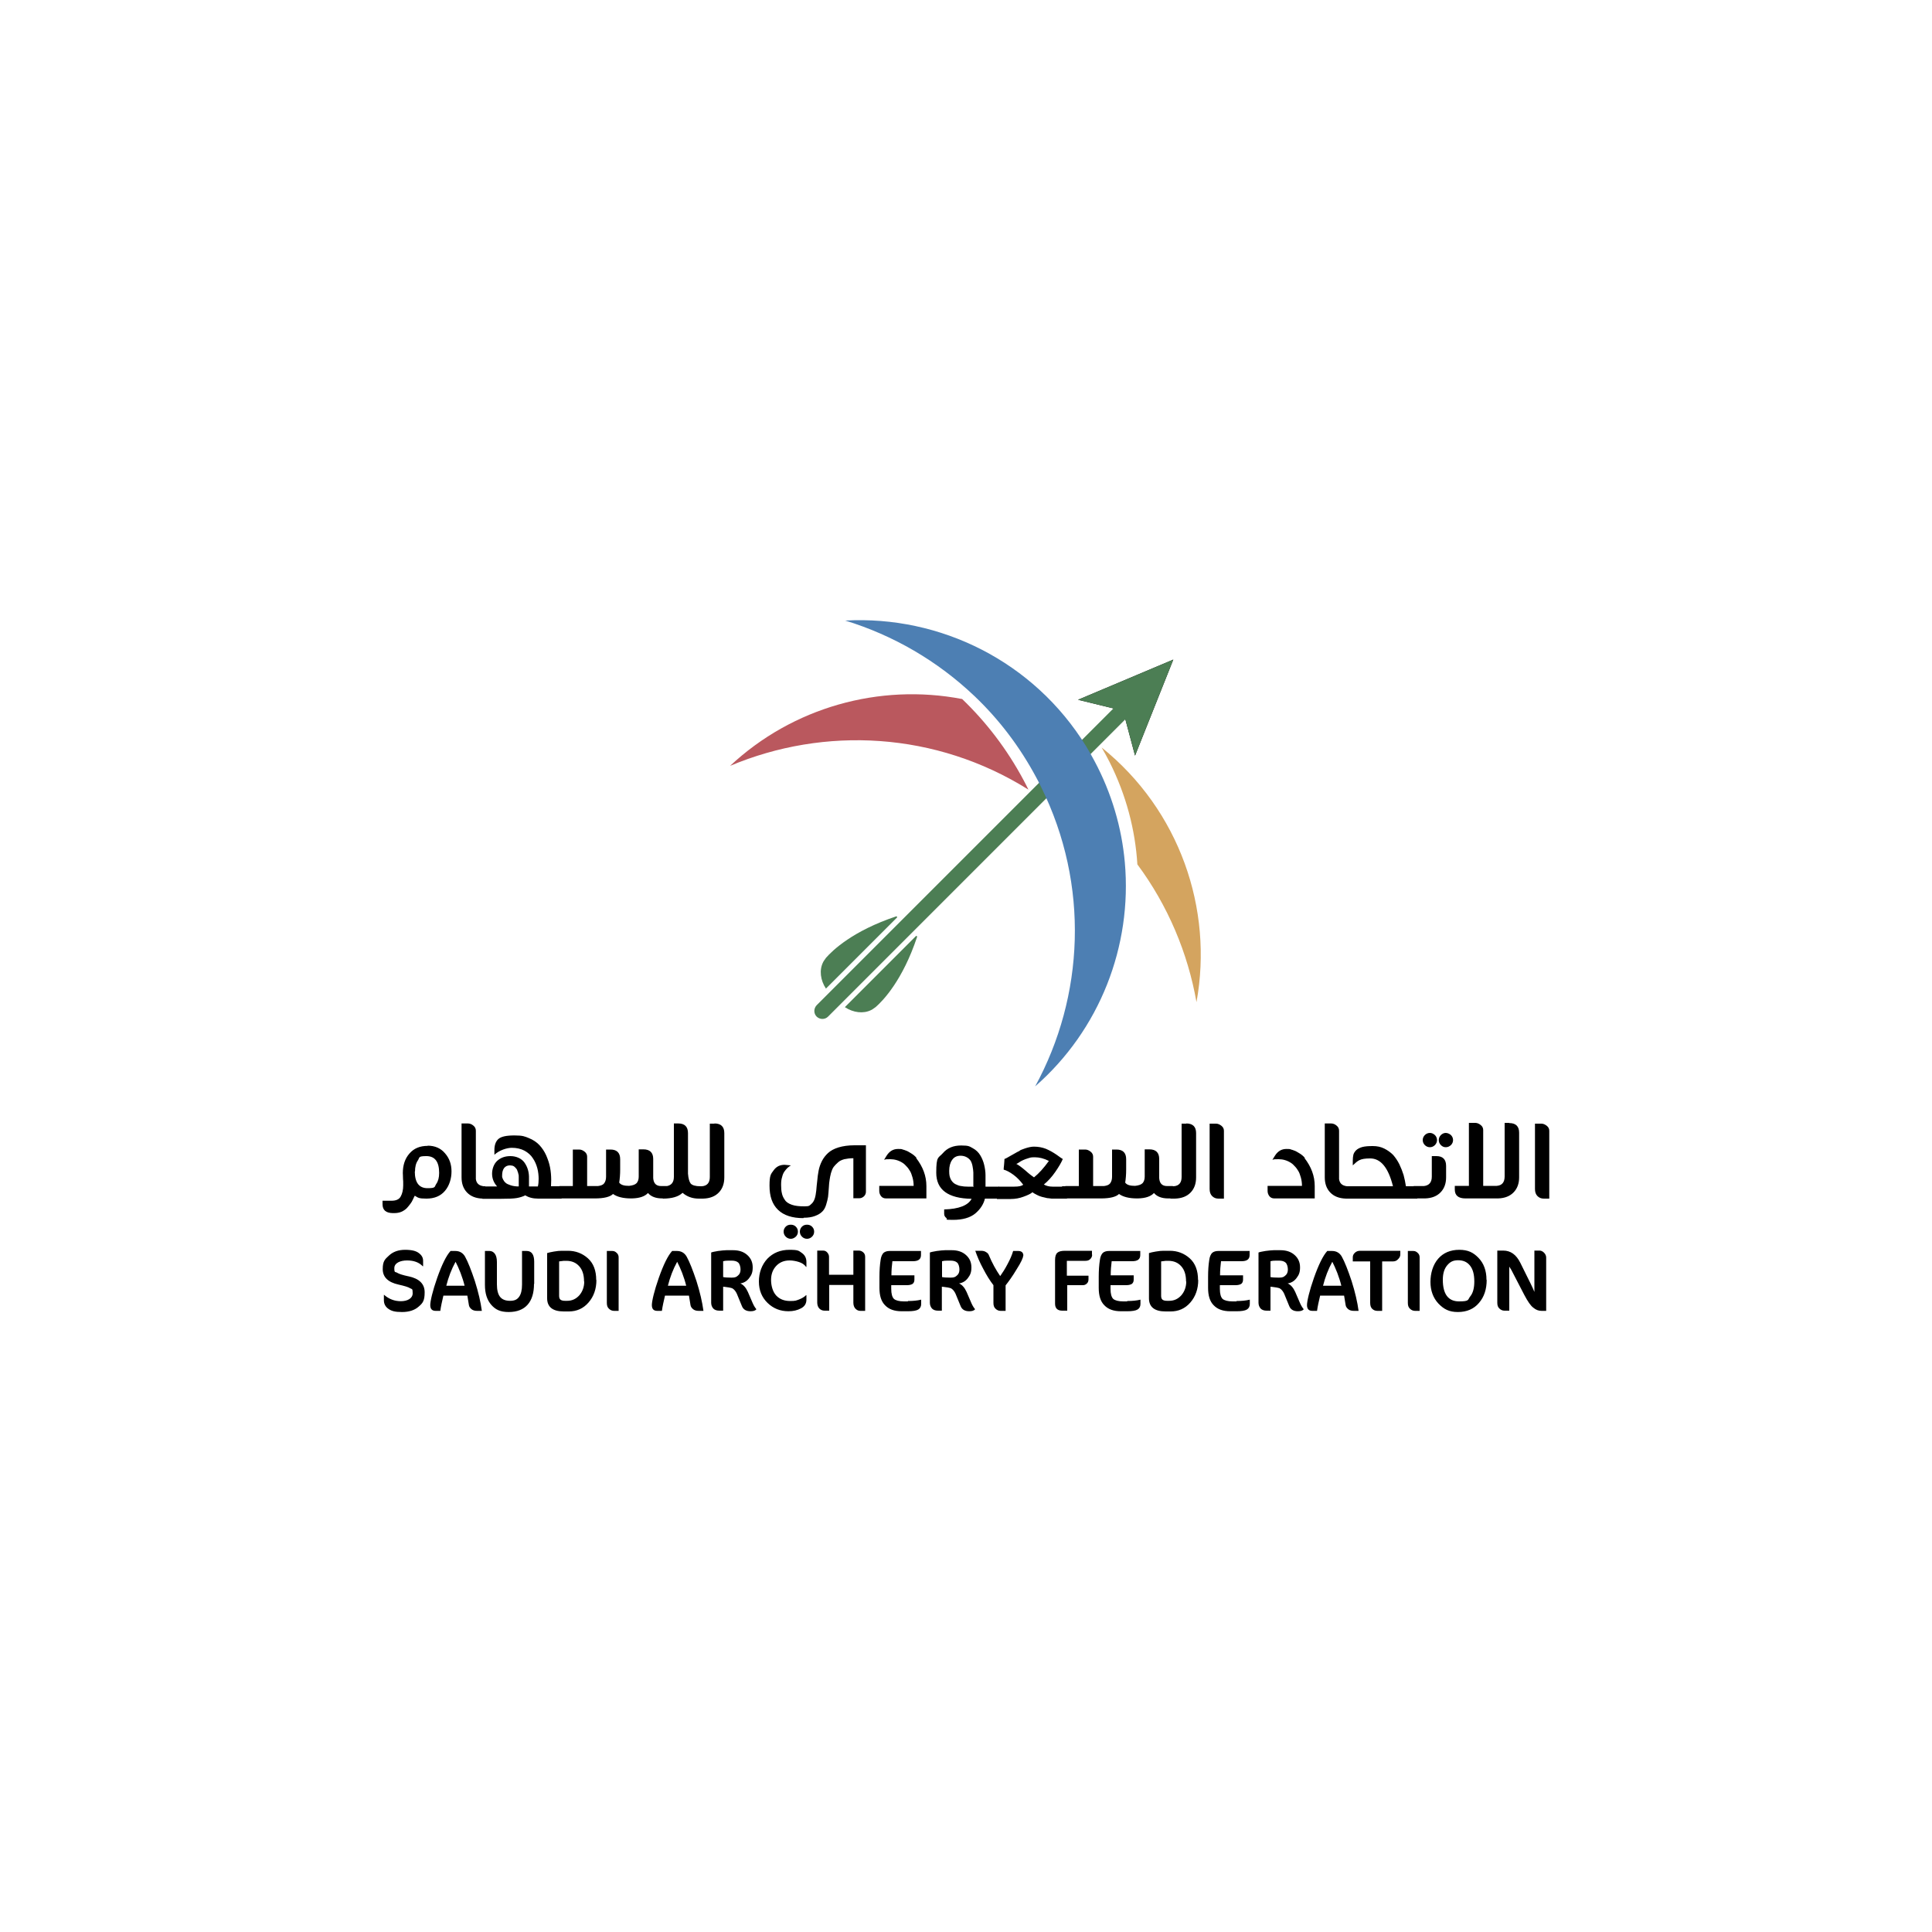 <?xml version="1.0" encoding="UTF-8"?>
<svg xmlns="http://www.w3.org/2000/svg" version="1.1" viewBox="0 0 1000 1000">
  <defs>
    <style>
      .cls-1 {
        fill: #ba585e;
      }

      .cls-2 {
        fill: #4d7fb3;
      }

      .cls-3 {
        fill: #4c7e54;
      }

      .cls-4 {
        fill: #d4a45f;
      }
    </style>
  </defs>
  <!-- Generator: Adobe Illustrator 28.7.0, SVG Export Plug-In . SVG Version: 1.2.0 Build 23)  -->
  <g>
    <g id="Layer_2">
      <g>
        <polygon points="587.5 391.1 607.3 341.4 558 362.2 581.3 367.9 587.5 391.1"/>
        <g>
          <path class="cls-1" d="M497.9,361.8c-42.7-8.2-87.6,4.3-120,34.6,48.9-20.6,106.5-17.7,154.4,12.3-.8-1.6-1.6-3.3-2.5-4.9-8.6-16.1-19.4-30.1-31.9-42.1"/>
          <path class="cls-4" d="M588.7,447.4c15.8,21.3,26.1,45.8,30.6,71.3,8.8-48.3-8.8-99.4-49.1-131.8,1.4,2.4,2.8,4.9,4.1,7.5,8.6,17.1,13.3,35.1,14.4,53"/>
          <path class="cls-3" d="M464.3,474.9c.2-.2-.1-.7-.4-.6-22.5,7.5-33,17.6-36.4,21.5,0,0-.5.8-.9,1.3-.2.3-.5.7-.6,1-2,4-1.4,9.2,1.5,13.6l36.8-36.8Z"/>
          <path class="cls-3" d="M474.1,484.5c.2-.2.7.1.6.4-7.5,22.5-17.6,33-21.5,36.4,0,0-.8.5-1.3.9-.3.2-.7.5-1,.6-4,2-9.2,1.4-13.6-1.5l36.8-36.8Z"/>
          <path class="cls-3" d="M422.7,526.2h0c-1.6-1.6-1.6-4.2,0-5.9l164.2-164.2,5.9,5.9-164.2,164.2c-1.6,1.6-4.2,1.6-5.9,0"/>
          <polygon class="cls-3" points="587.5 391.1 607.3 341.4 558 362.2 581.3 367.9 587.5 391.1"/>
          <path class="cls-2" d="M582.2,446.3c-1.6-17.9-6.8-35.8-15.8-52.6-1.3-2.5-2.8-5-4.2-7.4-27.1-44-75.6-67.8-124.7-65.1,24.8,7.6,47.8,20.9,67,39.2,12.5,11.9,23.3,26,31.9,42.1.9,1.6,1.7,3.2,2.5,4.9,25.1,50.7,22.3,108.3-3.1,154.9,33.4-29.2,50.3-72.6,46.4-116"/>
        </g>
        <path d="M221.3,593c3.8,0,6.8,1.3,9,3.9,2.3,2.6,3.4,5.7,3.4,9.4s-1.1,7.4-3.4,10.1c-2.3,2.7-5.5,4-9.6,4s-4.3-.5-6-1.5c-.2.3-.5.9-.9,1.8s-.9,1.8-1.4,2.4c-.5.7-1.1,1.4-1.8,2.2-.8.8-1.7,1.4-2.8,1.9-1.1.5-2.4.7-3.9.7h-.7c-3.5-.1-5.2-1.6-5.2-4.6v-1.8h4.6c2.4,0,4-.7,4.8-2.2.8-1.4,1.3-3.4,1.3-5.8s0-1.9-.1-3.3c0-1.5-.1-2.5-.1-3,0-4.1,1.1-7.5,3.4-10.1,2.3-2.7,5.4-4,9.5-4ZM214.7,606.3c0,5.8,2.2,8.7,6.6,8.7s3.5-.7,4.5-2.2c1-1.4,1.5-3.3,1.5-5.7,0-5.8-2.2-8.7-6.6-8.7s-3.4.7-4.4,2.2c-1,1.4-1.5,3.4-1.5,5.8h0ZM246.3,610.3c.3,2.2,1.6,3.4,4.1,3.7h.8v6.4h-1.3c-3.6-.1-6.3-1.2-8.2-3.2-1.9-2-2.8-4.6-2.8-7.8v-27.9h3.3c1,0,2,.4,2.8,1.1.9.7,1.3,1.6,1.3,2.7v25h0ZM285.3,610.8c0,.1,0,1.2-.1,3.2h5.5v6.4h-12.2c-2.7,0-4.9-.6-6.6-1.7-1.2.6-2.7,1.1-4.4,1.4-1.7.3-4.5.4-8.4.4h-9.4v-6.4h7.6c-1.8-2-2.6-4.2-2.6-6.6s.9-5.1,2.7-6.7c1.8-1.6,4-2.4,6.8-2.4s5.7,1.1,7.3,3.4c1.6,2.3,2.4,5,2.3,8.2v4.1c0,0,4.6,0,4.6,0,.3-1.2.4-2.5.4-4s-.2-3.7-.7-5.5c-.5-1.8-1.2-3.5-2.3-5.1-1-1.6-2.5-2.9-4.3-3.9-1.9-1-4.1-1.5-6.6-1.5s-6.4,1.2-9,3.6v-2.5c0-2.5.7-4.4,2-5.6,1.4-1.3,4.1-1.9,8.4-1.9s5.3.5,7.5,1.4c2.2.9,4,2.1,5.4,3.6,1.4,1.5,2.6,3.3,3.5,5.3.9,2.1,1.6,4.1,2,6.2.4,2.1.6,4.3.6,6.6h0ZM268.5,614v-3.1c0-.3,0-.9,0-1.6,0-.7,0-1.3-.2-1.6,0-.4-.2-.9-.4-1.4-.2-.6-.3-1-.6-1.3-.2-.3-.5-.6-.8-.9-.3-.3-.7-.6-1.1-.7-.5-.1-1-.2-1.5-.2-1.3,0-2.3.5-3,1.4-.7,1-1,2.2-1,3.8s0,.5,0,.7c0,.3.2.7.5,1.4.3.6.7,1.2,1.3,1.7.5.5,1.4.9,2.6,1.3,1.2.4,2.6.6,4.1.6ZM338.1,609.8c.2,2.7,1.5,4.1,4.1,4.1h3v6.4h-2.4c-3.3,0-5.8-.9-7.4-2.8-1.7,1.8-4.4,2.7-8.3,2.8h-.5c-4.1,0-7.2-.8-9.3-2.3-1.5,1.5-4.7,2.3-9.3,2.3h-18.5v-6.4h7v-18.9h3.3c1,0,1.9.4,2.8,1.1.9.7,1.3,1.6,1.3,2.6v15.2h5.6c1.5-.2,2.6-.6,3.2-1.4.6-.8,1-1.9,1-3.4v-14.1h2.3c3.3,0,5,1.7,5,5v5.3c0,2.6-.2,4.9-.5,6.8.8,1.2,2.5,1.7,5.1,1.7,1.8-.2,3.1-.6,3.9-1.4.7-.8,1.1-1.9,1.1-3.4v-14.1h2.4c3.4,0,5.1,1.7,5.1,5s0,3.6,0,5.3c0,1.7,0,3.2,0,4.5h0ZM362.8,614h.6v6.4h-1.7c-3.3,0-6.1-1-8.4-3-2.1,2-5.5,3-10.2,3v-6.4h1.5c2.8-.3,4.2-1.9,4.2-4.9v-27.6h2.3c3.3,0,5,1.7,5,5v21c.2,2.5.7,4.2,1.4,5.1.8.9,2.5,1.4,5,1.4ZM369.8,581.5c3.4,0,5.1,1.7,5.1,5v22.9c0,3.2-.9,5.8-2.8,7.8-1.9,2-4.6,3.1-8.2,3.2h-2.3v-6.4h1.7c2.7-.2,4.1-1.8,4.1-4.8v-27.6h2.4ZM415.8,630.5c-5.7,0-10.1-1.4-13.1-4.3-3-2.9-4.4-7-4.4-12.5s.7-6,2.1-7.9c1.4-2,3.3-2.9,5.7-2.9l3.3.3c-.1,0-.3.2-.5.3-.2.1-.7.5-1.3,1-.6.6-1.1,1.2-1.6,1.9-.5.7-.9,1.6-1.2,2.9-.4,1.2-.5,2.5-.5,4s.1,3.2.4,4.3c.2,1.1.7,2.3,1.5,3.4.7,1.2,2,2,3.7,2.6,1.7.6,3.9.8,6.5.8s2.6-.4,3.4-1.1c.9-.7,1.5-1.7,1.9-2.9.4-1.2.6-2.6.8-4.2.1-1.6.3-3.2.5-5,.1-1.7.4-3.5.7-5.2.3-1.7.9-3.4,1.7-5,.8-1.6,1.9-3,3.2-4.2,1.3-1.2,3.1-2.2,5.4-2.9,2.3-.7,5.1-1.1,8.2-1.1h6v24c0,.9-.3,1.7-1,2.4-.7.6-1.4,1-2.3,1h-3.2v-20.7c-1.8,0-3.3.2-4.7.5-1.4.4-2.5.9-3.3,1.7-.9.8-1.6,1.5-2.2,2.3-.6.8-1,1.9-1.4,3.2-.3,1.3-.6,2.5-.7,3.5-.2,1-.3,2.4-.4,4.1-.1,2-.3,3.5-.4,4.7-.2,1.2-.5,2.5-1,4.1-.5,1.6-1.2,2.8-2.1,3.6-.9.9-2.1,1.6-3.7,2.2-1.6.6-3.5.9-5.8.9ZM409.3,641.2c-1,0-1.9-.4-2.6-1.1-.7-.7-1.1-1.6-1.1-2.6s.4-1.9,1.1-2.6c.7-.7,1.6-1,2.6-1s1.9.3,2.6,1c.7.7,1.1,1.5,1.1,2.6s-.4,1.9-1.1,2.6c-.8.7-1.6,1.1-2.6,1.1ZM420.3,640.1c-.7.7-1.6,1.1-2.6,1.1s-1.9-.4-2.6-1.1c-.7-.7-1.1-1.6-1.1-2.6s.4-1.9,1.1-2.6c.7-.7,1.6-1,2.6-1s1.9.3,2.6,1c.7.7,1.1,1.5,1.1,2.6s-.4,1.9-1.1,2.6ZM474.2,599.4c3.5,4.5,5.3,9.3,5.3,14.5v6.4h-20.9c-1.1,0-2-.4-2.6-1.2-.6-.8-.9-1.7-.9-2.7v-2.6h17.8c0-1.5-.2-3-.6-4.4-.4-1.4-.8-2.5-1.3-3.3-.5-.8-1-1.6-1.7-2.3-.7-.7-1.1-1.2-1.4-1.4s-.5-.4-.7-.5c-2-1.3-4.2-1.9-6.4-1.9s-2.1,0-3.2.3l1.3-2.1c1.5-2.4,3.5-3.5,5.9-3.5s1.7.1,2.8.4c.1,0,.5.1,1.2.4.7.2,1.6.7,2.7,1.4,1.2.7,2.1,1.5,2.9,2.4h0ZM517.1,614v6.4h-7.3c-.7,2.9-2.4,5.5-5,7.7-2.7,2.2-6.5,3.3-11.6,3.3s-2.5-.3-3.3-.9c-.8-.6-1.2-1.3-1.2-2.2v-2.3c7.6-.2,12.4-2.1,14.2-5.5-12.2-.2-18.3-4.7-18.3-13.5s1.1-7.5,3.4-10.1c2.3-2.7,5.4-4,9.5-4s4.3.5,6,1.4c1.7.9,3,2.2,3.9,3.7.9,1.5,1.6,3.2,2,4.9.4,1.7.7,3.5.7,5.4v5.9c0,0,6.8,0,6.8,0ZM503.8,614c0-.7,0-1.8,0-3.4s0-2.8,0-3.7c0-.9-.2-2-.4-3.2-.2-1.2-.6-2.2-1-2.9-.5-.7-1.1-1.3-2-1.8-.9-.5-2-.8-3.2-.8-1.9,0-3.4.7-4.4,2.2-1,1.4-1.5,3.3-1.5,5.7s.3,3.1.8,4.3c.6,1.1,1.4,2,2.4,2.5,1,.5,2,.9,3,1,.9.2,2.1.3,3.3.3s1,0,1.8,0c.7,0,1.3,0,1.5,0ZM549.5,614h2.8v6.4h-5.2c-.2,0-.6,0-1.3,0-.7,0-1.2,0-1.5,0-.3,0-.9-.1-1.6-.2-.7,0-1.3-.2-1.7-.3-.5-.1-1-.2-1.7-.4-.7-.2-1.2-.4-1.7-.6-.5-.2-1-.5-1.6-.8-.6-.3-1.1-.6-1.6-1-.9.8-2.4,1.5-4.6,2.3-2.1.8-4.4,1.2-6.6,1.2h-7.2v-6.4h9c2.3,0,3.8-.3,4.6-1-1.5-2-3.1-3.7-5-5.1-1.9-1.4-3.6-2.3-5.1-2.7,0-.3,0-1.1.2-2.5.1-1.4.2-2.3.2-3,.5-.2,1.2-.5,2-1,.8-.5,1.8-1,3-1.7,1.2-.7,2.1-1.2,2.8-1.5.1-.3,1.1-.7,2.9-1.3,1.8-.6,3.3-.9,4.6-.9,2.2,0,4.3.4,6.1,1.1,1.9.8,3.7,1.8,5.6,3.1,1.8,1.3,2.9,2.1,3.2,2.2-.8,1.9-2.1,4.1-3.9,6.7-1.8,2.6-3.8,4.8-5.9,6.5,1.2.7,2.7,1.1,4.4,1.1s2.9,0,3.8,0c.9,0,1.4,0,1.4,0ZM526,602.4c1.2.6,2.8,1.8,4.8,3.5,2,1.8,3.5,2.9,4.4,3.5,2.6-2.1,5.1-4.9,7.7-8.5-2.5-1.3-5-1.9-7.3-1.9s-2.3.2-3.4.5c-1.1.3-2,.7-2.7,1-.7.3-1.4.7-2.1,1.2-.7.5-1.2.7-1.3.7ZM600,609.8c.2,2.7,1.5,4.1,4.1,4.1h3v6.4h-2.4c-3.3,0-5.8-.9-7.4-2.8-1.7,1.8-4.4,2.7-8.3,2.8h-.5c-4.1,0-7.2-.8-9.3-2.3-1.5,1.5-4.7,2.3-9.3,2.3h-18.5v-6.4h7v-18.9h3.3c1,0,1.9.4,2.8,1.1.9.7,1.3,1.6,1.3,2.6v15.2h5.6c1.5-.2,2.6-.6,3.2-1.4.6-.8,1-1.9,1-3.4v-14.1h2.3c3.3,0,5,1.7,5,5v5.3c0,2.6-.2,4.9-.5,6.8.8,1.2,2.5,1.7,5.1,1.7,1.8-.2,3.1-.6,3.9-1.4.7-.8,1.1-1.9,1.1-3.4v-14.1h2.4c3.4,0,5.1,1.7,5.1,5s0,3.6,0,5.3c0,1.7,0,3.2,0,4.5h0ZM614,581.5c3.4,0,5.1,1.7,5.1,5v22.9c0,3.2-.9,5.8-2.8,7.8-1.9,2-4.6,3.1-8.2,3.2h-2.3v-6.4h1.7c2.7-.2,4.1-1.8,4.1-4.8v-27.6h2.4ZM633.6,620.4h-3c-1.2,0-2.3-.4-3.2-1.3-.9-.9-1.3-2.1-1.3-3.7v-33.8h3.3c1,0,1.9.4,2.8,1.1.9.7,1.3,1.6,1.3,2.6v35.1ZM675.2,599.4c3.5,4.5,5.3,9.3,5.3,14.5v6.4h-20.9c-1.1,0-2-.4-2.6-1.2-.6-.8-.9-1.7-.9-2.7v-2.6h17.8c0-1.5-.2-3-.6-4.4-.4-1.4-.8-2.5-1.3-3.3-.5-.8-1-1.6-1.7-2.3-.7-.7-1.1-1.2-1.4-1.4-.3-.2-.5-.4-.7-.5-2-1.3-4.2-1.9-6.4-1.9s-2.1,0-3.2.3l1.3-2.1c1.5-2.4,3.5-3.5,5.9-3.5s1.7.1,2.8.4c.1,0,.5.1,1.2.4.7.2,1.6.7,2.7,1.4,1.2.7,2.1,1.5,2.9,2.4h0ZM693.1,610.3c.3,2.2,1.6,3.4,4.1,3.7h.8v6.4h-1.3c-3.6-.1-6.3-1.2-8.2-3.2-1.9-2-2.8-4.6-2.8-7.8v-27.9h3.3c1,0,2,.4,2.8,1.1.9.7,1.3,1.6,1.3,2.7v25h0ZM696.9,620.4v-6.4h24.1c-2.4-9.6-6.3-14.4-11.8-14.4s-6.4,1.2-9,3.6v-2.4c0-1.2.1-2.3.3-3.1.2-.8.7-1.6,1.4-2.3.7-.7,1.8-1.3,3.2-1.7,1.5-.4,3.3-.5,5.5-.5s4.1.4,5.9,1.3c1.8.9,3.3,2,4.6,3.3,1.2,1.4,2.3,3,3.2,4.8.9,1.9,1.6,3.7,2.2,5.6.5,1.9.9,3.8,1.2,5.8h5.9v6.4h-36.6ZM743.5,598.4c3.3,0,5,1.7,5,5.1v5.9c0,3.1-.9,5.7-2.8,7.7-1.9,2-4.6,3.1-8.1,3.2h-5.9v-6.4h5.3c2.7-.3,4.1-1.9,4.1-4.9v-10.6h2.4ZM740.1,593.8c-1,0-1.9-.4-2.6-1.1-.7-.7-1.1-1.6-1.1-2.6s.4-1.9,1.1-2.6c.7-.7,1.6-1.1,2.6-1.1s1.8.4,2.6,1.1c.7.7,1.1,1.6,1.1,2.6s-.4,1.9-1.1,2.6c-.7.7-1.6,1.1-2.6,1.1ZM748.3,593.8c-1,0-1.8-.4-2.5-1.1-.7-.7-1.1-1.6-1.1-2.6s.4-1.9,1.1-2.6c.7-.7,1.6-1.1,2.5-1.1s1.9.4,2.7,1.1c.7.7,1.1,1.6,1.1,2.6s-.4,1.9-1.1,2.6c-.8.7-1.6,1.1-2.7,1.1ZM781.2,581.3c3.4,0,5.1,1.7,5.1,5v23.1c0,3.1-.9,5.7-2.8,7.7-1.9,2-4.6,3.1-8.1,3.2h-16.9c-3.6,0-5.5-1.5-5.5-4.6v-1.9h7.3v-32.6h3.3c1,0,1.9.4,2.8,1.1.9.7,1.3,1.6,1.3,2.6v28.9h7c2.7-.2,4.1-1.8,4.1-4.9v-27.7h2.3ZM802,620.4h-3c-1.2,0-2.3-.4-3.2-1.3-.9-.9-1.3-2.1-1.3-3.7v-33.8h3.3c1,0,1.9.4,2.8,1.1.9.7,1.3,1.6,1.3,2.6v35.1Z"/>
        <path d="M211.4,660.6c5.6,1.2,8.4,3.9,8.4,8.3s-1,5.6-3.1,7.4c-2,1.8-4.9,2.8-8.6,2.8s-5.4-.5-7-1.6c-1.6-1.1-2.4-2.6-2.4-4.5v-2.8h.1c2.5,2.2,5.4,3.3,8.7,3.3s6.1-1.4,6.1-4.1-.4-2-1.3-2.6c-.9-.6-2.9-1.2-6-1.9-5.5-1.2-8.2-3.9-8.2-8s1.1-5.1,3.2-7c2.1-2,4.9-3,8.4-3s5.7.6,7.1,1.7c1.5,1.1,2.2,2.4,2.2,4v2.8h-.2c-1.9-2-4.6-3-8.1-3s-6.6,1.3-6.6,4,.5,1.7,1.5,2.4c1,.6,2.9,1.2,5.7,1.8h0ZM249.5,678.5h-2.6c-1.2,0-2.2-.3-2.9-.9-.7-.6-1.2-1.3-1.3-2.1-.4-2.6-.7-4.3-.8-4.9h-12.4c-.7,3-1.3,5.6-1.6,7.9h-2.4c-1.9,0-2.8-1-2.8-3s1.2-7.3,3.6-14.1c2.4-6.8,4.7-11.5,6.9-13.9h2.5c2.2,0,3.9,1,5,2.9,1.5,2.7,3.2,7,5.1,12.7,1.8,5.7,3,10.9,3.6,15.4ZM240.5,665.6c-.5-2.1-1.2-4.3-2.1-6.7-.9-2.3-1.8-4.3-2.6-5.8-2.1,3.8-3.7,8-4.8,12.4h9.6ZM276.4,664.5c0,4.7-1.1,8.3-3.3,10.8-2.2,2.5-5.5,3.8-9.8,3.8s-6.8-1.2-9-3.7c-2.2-2.5-3.3-5.9-3.3-10.3v-17.6h2.4c1.1,0,2,.5,2.7,1.4.7.9,1.1,2.4,1.1,4.3v11.5c0,2.9.5,5.1,1.6,6.5,1.1,1.4,2.8,2.1,5.2,2.1s3.7-.7,4.7-2.1c1-1.4,1.5-3.5,1.5-6.3v-17.4h2.4c2.6,0,3.9,1.9,3.9,5.6v11.5ZM308.7,662.5c0,4.7-1.4,8.6-4.1,11.7-2.7,3.1-6.1,4.6-10.2,4.6h-2.6c-5.7,0-8.6-2.3-8.6-6.8v-23.4c.8-.3,1.9-.5,3.5-.8,1.6-.3,3-.4,4.1-.4h3.2c3.9,0,7.4,1.3,10.3,3.9,2.9,2.6,4.3,6.4,4.3,11.2ZM302.3,663.3c0-3.4-.8-6-2.5-7.9-1.7-1.9-3.9-2.8-6.7-2.8h-1.3l-2.4.3v17.8c0,.9.2,1.6.7,2,.5.4,1.3.6,2.4.6h1.1c2.5,0,4.6-1,6.3-2.9,1.6-1.9,2.5-4.3,2.5-7.1ZM320.2,678.5h-2.4c-1,0-1.9-.4-2.6-1.1-.8-.7-1.1-1.7-1.1-3v-26.9h2.8c.9,0,1.6.3,2.3,1,.7.6,1,1.4,1,2.3v27.7ZM364.2,678.5h-2.6c-1.2,0-2.2-.3-2.9-.9-.7-.6-1.2-1.3-1.3-2.1-.4-2.6-.7-4.3-.8-4.9h-12.4c-.7,3-1.3,5.6-1.6,7.9h-2.4c-1.9,0-2.8-1-2.8-3s1.2-7.3,3.6-14.1c2.4-6.8,4.7-11.5,6.9-13.9h2.5c2.2,0,3.9,1,5,2.9,1.5,2.7,3.2,7,5.1,12.7,1.8,5.7,3,10.9,3.6,15.4ZM355.2,665.6c-.5-2.1-1.2-4.3-2.1-6.7-.9-2.3-1.8-4.3-2.6-5.8-2.1,3.8-3.7,8-4.8,12.4h9.6ZM391.5,677.7c-.6.7-1.6,1-3,1-2.3,0-3.8-.9-4.5-2.7l-2.3-5.6c-.4-1.1-.9-1.9-1.4-2.5-.5-.6-1-.9-1.3-1.1-.4-.1-.9-.3-1.6-.4-1.9-.3-2.9-.4-3.1-.4v12.4h-2c-1.4,0-2.4-.4-3.1-1.1-.7-.8-1.1-1.8-1.1-3v-26c.7-.3,1.9-.5,3.6-.8,1.7-.2,3.2-.4,4.3-.4h3.4c3.1,0,5.5.8,7.4,2.5,1.9,1.7,2.8,3.8,2.8,6.4s-.6,3.9-1.8,5.5c-1.2,1.6-2.7,2.5-4.6,2.8,1.6.7,2.9,2.2,3.9,4.4l2.5,5.8c.2.5.5,1,.7,1.4.2.4.5.8.7,1.1.3.3.4.5.4.6ZM378.7,652.5h-1.7c-1.1,0-2,.1-2.7.3v8.2c.9.2,2.4.3,4.4.3s2.5-.4,3.3-1.1c.9-.7,1.3-1.8,1.3-3.1s-.4-2.9-1.2-3.6c-.8-.7-1.9-1-3.4-1ZM417.5,655.7h-.3c-.9-1.2-2.1-2-3.7-2.5-1.6-.5-3.2-.8-4.8-.8-2.8,0-5.1.9-6.9,2.8-1.8,1.9-2.7,4.3-2.7,7.3s.9,6.2,2.7,8.1c1.8,1.9,4.2,2.8,7.2,2.8s3.1-.3,4.6-.8c1.5-.6,2.7-1.3,3.6-2.2h.2v2.3c0,2-.9,3.5-2.8,4.5-1.9,1-4,1.5-6.5,1.5-4.2,0-7.8-1.4-10.8-4.3-3-2.9-4.5-6.6-4.5-11.1s1.5-8.7,4.4-11.8c2.9-3,6.7-4.6,11.4-4.6s4.8.5,6.4,1.6c1.6,1.1,2.4,2.7,2.4,4.7v2.4ZM447.8,678.5h-2.5c-1,0-1.8-.4-2.5-1.1-.7-.7-1.1-1.8-1.1-3.1v-9.2h-12.5v13.3h-2.4c-1.1,0-2-.4-2.7-1.1-.7-.7-1.1-1.8-1.1-3.1v-26.9h3c.9,0,1.6.3,2.2,1,.6.7.9,1.4.9,2.3v9.2h12.6v-12.5h2.8c.9,0,1.6.3,2.3.9.7.6,1,1.4,1,2.4v27.7ZM470,673.4c2.5,0,4.7-.2,6.8-.7v2.2c0,1.3-.5,2.3-1.5,2.9-1,.6-2.8.9-5.3.9h-3.3c-3.8,0-6.6-1-8.6-3.1-2-2-2.9-5-2.9-9v-5.7c0-3.3.2-6.2.6-8.7.2-1.7.8-3,1.5-3.7.8-.7,1.9-1,3.2-1h16.2v2.1c0,2.2-1.4,3.2-4.2,3.2h-10.6c-.3,2.3-.5,4.7-.5,7.3h11.9v2.2c0,1-.3,1.7-.9,2.2-.6.4-1.6.7-2.9.7h-8.2v1.9c0,2.6.5,4.3,1.4,5.2.9.8,2.7,1.3,5.2,1.3h2ZM504.7,677.7c-.6.7-1.6,1-3,1-2.3,0-3.8-.9-4.5-2.7l-2.3-5.6c-.4-1.1-.9-1.9-1.4-2.5-.5-.6-1-.9-1.3-1.1-.4-.1-.9-.3-1.6-.4-1.9-.3-2.9-.4-3.1-.4v12.4h-2c-1.4,0-2.4-.4-3.1-1.1-.7-.8-1.1-1.8-1.1-3v-26c.7-.3,1.9-.5,3.6-.8,1.7-.2,3.2-.4,4.3-.4h3.4c3.1,0,5.5.8,7.4,2.5,1.9,1.7,2.8,3.8,2.8,6.4s-.6,3.9-1.8,5.5c-1.2,1.6-2.7,2.5-4.6,2.8,1.6.7,2.9,2.2,3.9,4.4l2.5,5.8c.2.5.5,1,.7,1.4.2.4.5.8.7,1.1.3.3.4.5.4.6ZM492,652.5h-1.7c-1.1,0-2,.1-2.7.3v8.2c.9.2,2.4.3,4.4.3s2.5-.4,3.3-1.1c.9-.7,1.3-1.8,1.3-3.1s-.4-2.9-1.2-3.6c-.8-.7-1.9-1-3.4-1ZM529.6,649.9c0,1.1-1.1,3.5-3.4,7.1-2.2,3.7-4.2,6.4-5.7,8.3v13.2h-2.6c-1,0-1.9-.4-2.6-1.1-.8-.7-1.1-1.7-1.1-3v-9.2c-1.8-2.3-3.6-5.2-5.3-8.5-1.8-3.3-3.1-6.4-4.1-9.3h2.9c1.1,0,2,.2,2.7.7.7.4,1.2.9,1.4,1.5,1.7,4.1,3.7,7.7,5.9,10.9,1.2-1.7,2.5-3.7,3.8-6.2,1.3-2.4,2.3-4.7,2.9-6.8h2.7c.8,0,1.4.2,1.9.6.4.4.7,1,.7,1.8ZM565.3,649.4c0,.8-.3,1.6-.9,2.2-.6.7-1.5,1-2.6,1h-9.6v7.7h11.2v1.9c0,.9-.3,1.7-.9,2.2-.6.6-1.3.8-2.1.8h-8v13.2h-2.6c-2.4,0-3.7-1.2-3.7-3.6v-22.6c0-1.9.4-3.1,1.2-3.8.8-.7,2.1-1,4-1h13.9v2ZM583.5,673.4c2.5,0,4.7-.2,6.8-.7v2.2c0,1.3-.5,2.3-1.5,2.9-1,.6-2.8.9-5.3.9h-3.3c-3.8,0-6.6-1-8.6-3.1-2-2-2.9-5-2.9-9v-5.7c0-3.3.2-6.2.6-8.7.2-1.7.8-3,1.5-3.7.8-.7,1.9-1,3.2-1h16.2v2.1c0,2.2-1.4,3.2-4.2,3.2h-10.6c-.3,2.3-.5,4.7-.5,7.3h11.9v2.2c0,1-.3,1.7-.9,2.2-.6.4-1.6.7-2.9.7h-8.2v1.9c0,2.6.5,4.3,1.4,5.2.9.8,2.7,1.3,5.2,1.3h2ZM620.2,662.5c0,4.7-1.4,8.6-4.1,11.7-2.7,3.1-6.1,4.6-10.2,4.6h-2.6c-5.7,0-8.6-2.3-8.6-6.8v-23.4c.8-.3,1.9-.5,3.5-.8,1.6-.3,3-.4,4.1-.4h3.2c3.9,0,7.4,1.3,10.3,3.9,2.9,2.6,4.3,6.4,4.3,11.2ZM613.9,663.3c0-3.4-.8-6-2.5-7.9-1.7-1.9-3.9-2.8-6.7-2.8h-1.3l-2.4.3v17.8c0,.9.2,1.6.7,2,.5.4,1.3.6,2.4.6h1.1c2.5,0,4.6-1,6.3-2.9,1.6-1.9,2.5-4.3,2.5-7.1ZM640.1,673.4c2.5,0,4.7-.2,6.8-.7v2.2c0,1.3-.5,2.3-1.5,2.9-1,.6-2.8.9-5.3.9h-3.3c-3.8,0-6.6-1-8.6-3.1-2-2-2.9-5-2.9-9v-5.7c0-3.3.2-6.2.6-8.7.2-1.7.8-3,1.5-3.7.8-.7,1.9-1,3.2-1h16.2v2.1c0,2.2-1.4,3.2-4.2,3.2h-10.6c-.3,2.3-.5,4.7-.5,7.3h11.9v2.2c0,1-.3,1.7-.9,2.2-.6.4-1.6.7-2.9.7h-8.2v1.9c0,2.6.5,4.3,1.4,5.2.9.8,2.7,1.3,5.2,1.3h2ZM674.8,677.7c-.6.7-1.6,1-3,1-2.3,0-3.8-.9-4.5-2.7l-2.3-5.6c-.4-1.1-.9-1.9-1.4-2.5-.5-.6-1-.9-1.3-1.1-.4-.1-.9-.3-1.6-.4-1.9-.3-2.9-.4-3.1-.4v12.4h-2c-1.4,0-2.4-.4-3.1-1.1-.7-.8-1.1-1.8-1.1-3v-26c.7-.3,1.9-.5,3.6-.8,1.7-.2,3.2-.4,4.3-.4h3.4c3.1,0,5.5.8,7.4,2.5,1.9,1.7,2.8,3.8,2.8,6.4s-.6,3.9-1.8,5.5c-1.2,1.6-2.7,2.5-4.6,2.8,1.6.7,2.9,2.2,3.9,4.4l2.5,5.8c.2.5.5,1,.7,1.4.2.4.5.8.7,1.1.3.3.4.5.4.6ZM662,652.5h-1.7c-1.1,0-2,.1-2.7.3v8.2c.9.2,2.4.3,4.4.3s2.5-.4,3.3-1.1c.9-.7,1.3-1.8,1.3-3.1s-.4-2.9-1.2-3.6c-.8-.7-1.9-1-3.4-1ZM703.3,678.5h-2.6c-1.2,0-2.2-.3-2.9-.9-.7-.6-1.2-1.3-1.3-2.1-.4-2.6-.7-4.3-.8-4.9h-12.4c-.7,3-1.3,5.6-1.6,7.9h-2.4c-1.9,0-2.8-1-2.8-3s1.2-7.3,3.6-14.1c2.4-6.8,4.7-11.5,6.9-13.9h2.5c2.2,0,3.9,1,5,2.9,1.5,2.7,3.2,7,5.1,12.7,1.8,5.7,3,10.9,3.6,15.4ZM694.3,665.6c-.5-2.1-1.2-4.3-2.1-6.7-.9-2.3-1.8-4.3-2.6-5.8-2.1,3.8-3.7,8-4.8,12.4h9.6ZM724.8,649.4c0,.8-.4,1.6-1.1,2.3-.7.8-1.6,1.2-2.6,1.2h-5.7v25.6h-2.5c-1.1,0-2-.4-2.7-1.1-.7-.7-1-1.7-1-3.1v-21.4h-9v-2.1c0-.9.3-1.6,1-2.3.7-.7,1.6-1.1,2.8-1.1h20.8v2ZM734.8,678.5h-2.4c-1,0-1.9-.4-2.6-1.1-.8-.7-1.1-1.7-1.1-3v-26.9h2.8c.9,0,1.6.3,2.3,1,.7.6,1,1.4,1,2.3v27.7ZM769.5,662.5c0,4.8-1.3,8.8-4,11.9-2.6,3.1-6.3,4.7-10.9,4.7s-7.3-1.5-10.1-4.4c-2.7-2.9-4.1-6.7-4.1-11.2s1.3-8.9,4-12c2.6-3,6.3-4.6,10.9-4.6s7.3,1.4,10,4.2c2.7,2.8,4.1,6.6,4.1,11.3ZM763.1,663.3c0-3.6-.7-6.3-2.2-8.2-1.5-1.9-3.5-2.8-6.2-2.8s-4.2.9-5.7,2.7c-1.5,1.8-2.2,4.3-2.2,7.4,0,7.4,2.8,11.2,8.4,11.2s4.4-.9,5.8-2.6c1.4-1.7,2.1-4.3,2.1-7.7ZM800.3,678.5h-2.4c-1.5,0-2.9-.5-4.2-1.6-1.4-1-2.9-3.2-4.7-6.6l-5.7-11c-.6-1.3-1.3-2.5-2.1-3.7v22.8h-2.5c-1,0-1.9-.4-2.6-1.1-.8-.7-1.1-1.7-1.1-3v-27h3.1c3.8,0,6.7,2.1,8.8,6.3l5.4,10.9c.9,1.8,1.5,3.2,1.9,4.2v-21.4h2.7c.8,0,1.6.4,2.3,1.1s1.1,1.6,1.1,2.5v27.4Z"/>
      </g>
    </g>
  </g>
</svg>